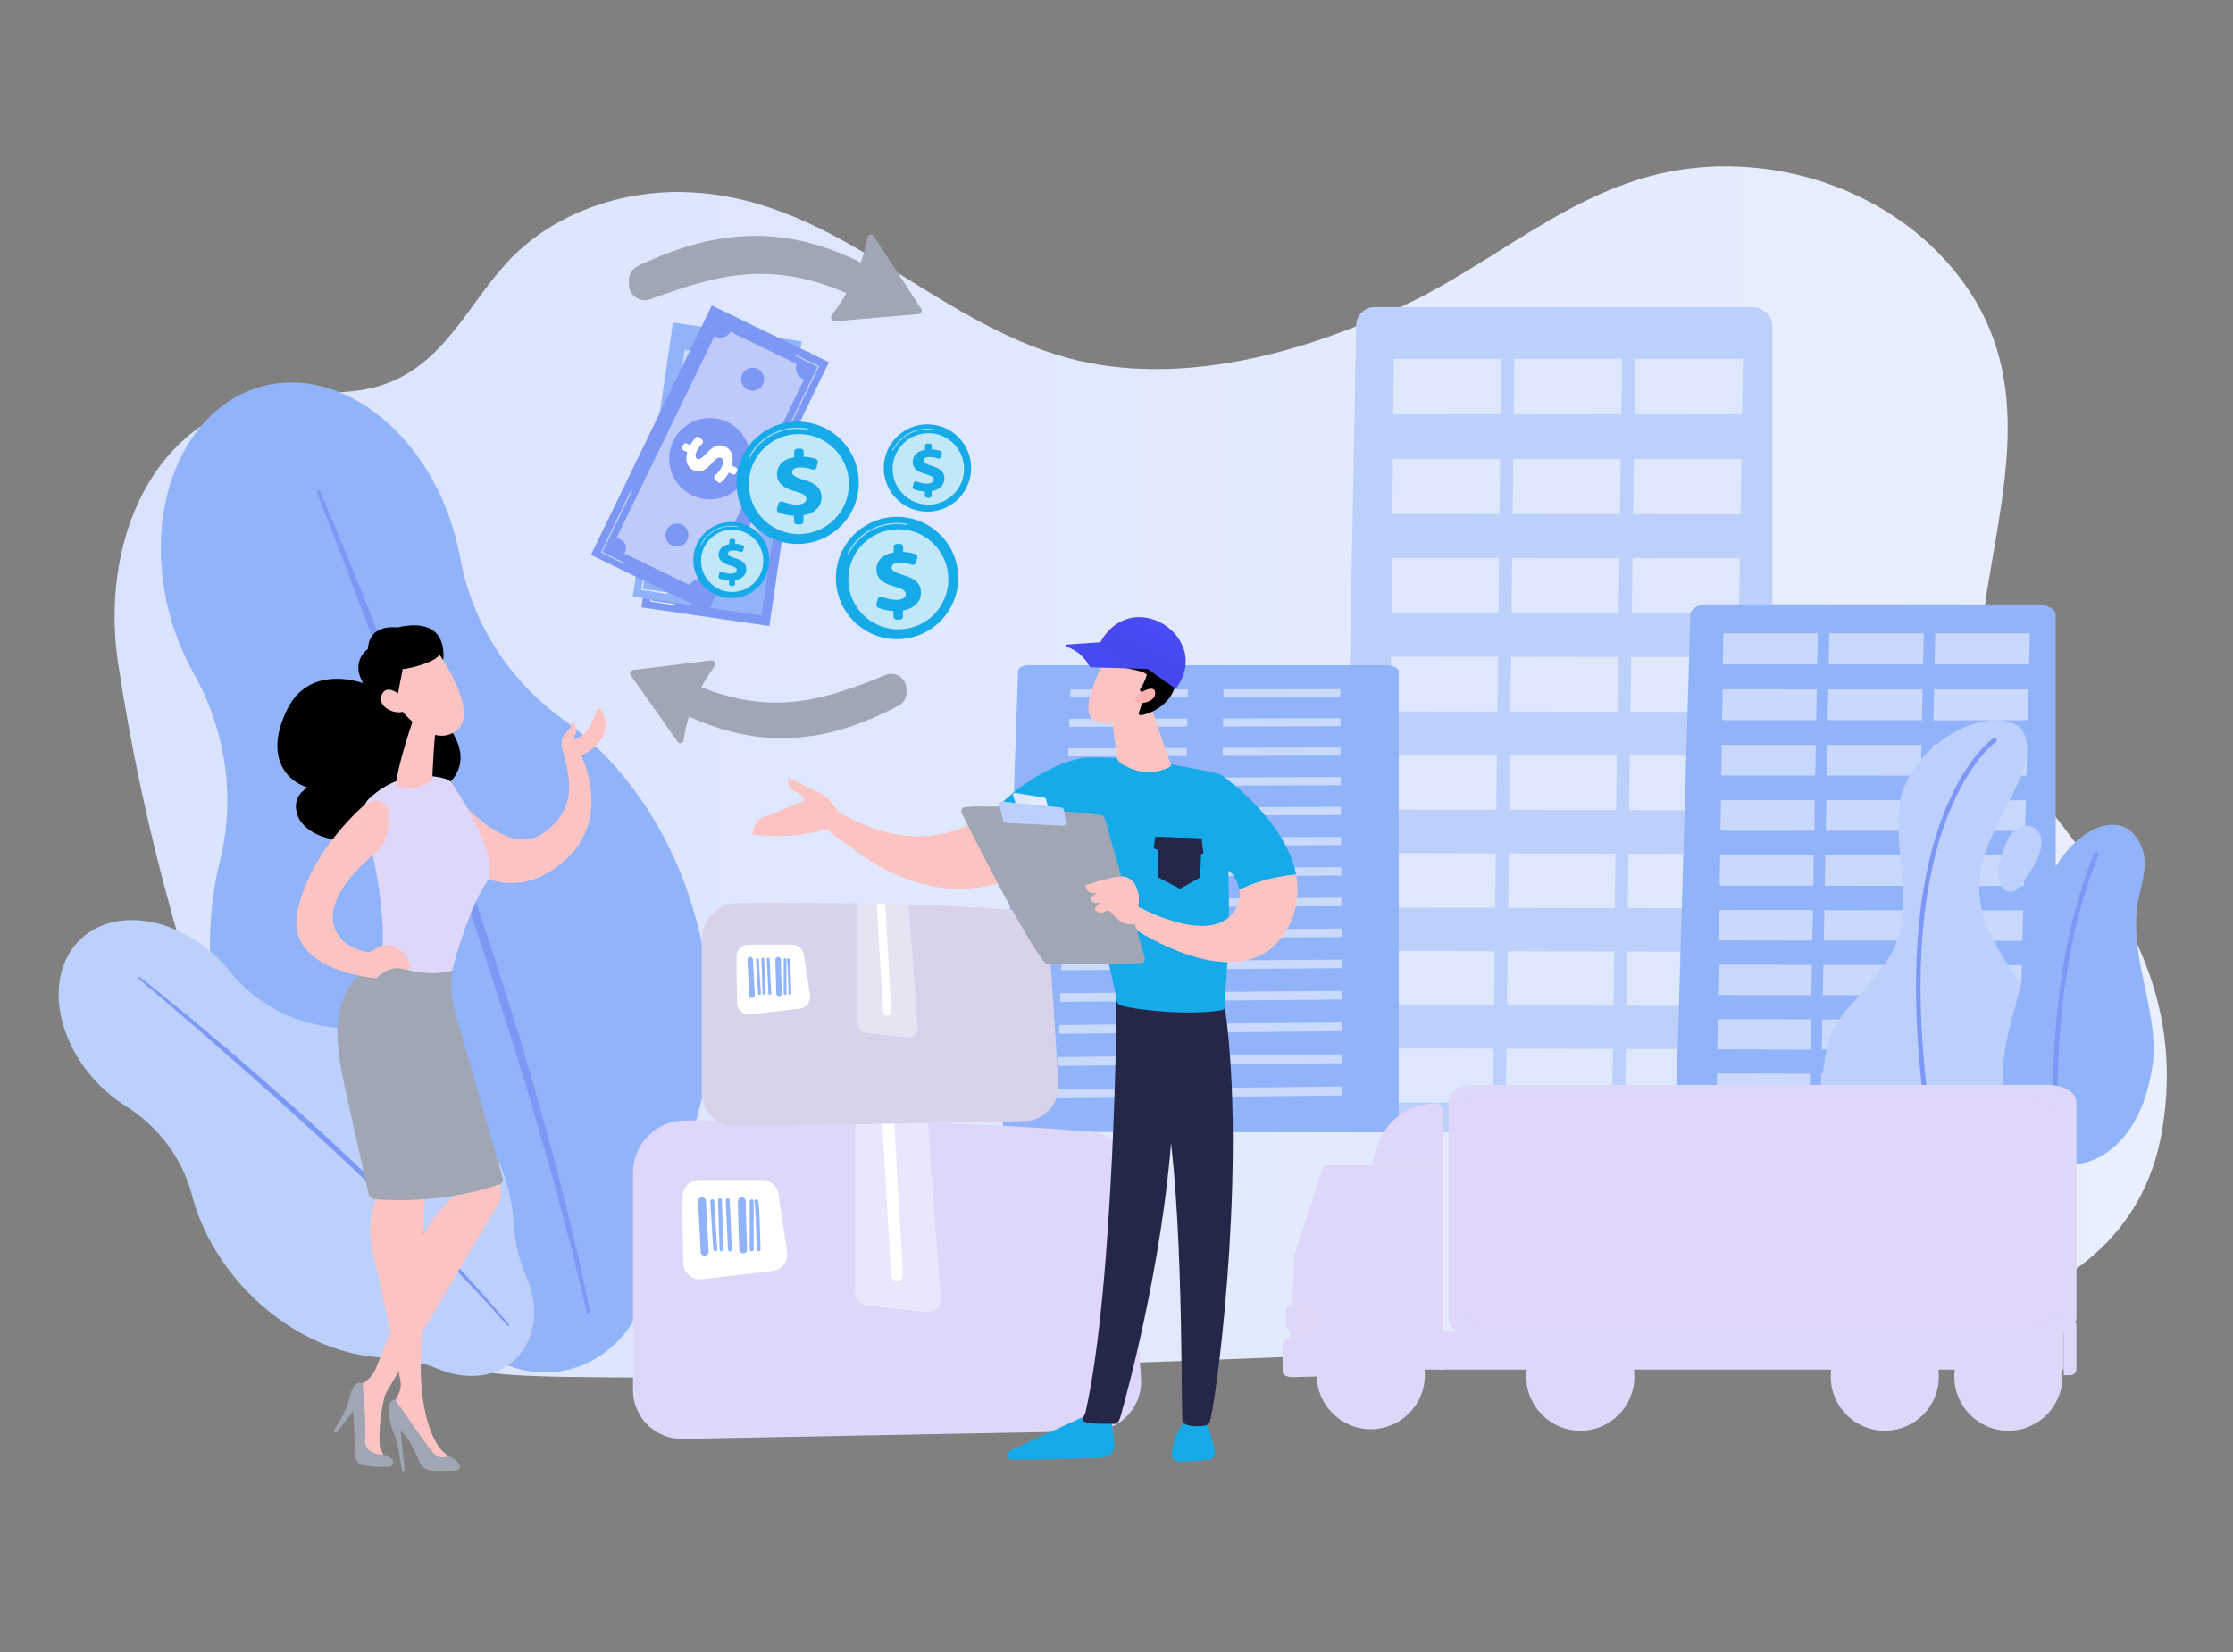<?xml version="1.0" encoding="UTF-8"?> <!-- Generator: Adobe Illustrator 19.0.0, SVG Export Plug-In . SVG Version: 6.00 Build 0) --> <svg xmlns="http://www.w3.org/2000/svg" xmlns:xlink="http://www.w3.org/1999/xlink" version="1.1" x="0px" y="0px" viewBox="0 0 1000 740" style="enable-background:new 0 0 1000 740;" xml:space="preserve"><rect x="0" y="0" width="1000" height="740" fill="#808080" stroke="none"/> <g id="Background"> </g> <g id="Illustration"> <g> <linearGradient id="SVGID_1_" gradientUnits="userSpaceOnUse" x1="51.325" y1="345.741" x2="970.381" y2="345.741"> <stop offset="0" style="stop-color:#DAE3FE"></stop> <stop offset="1" style="stop-color:#E9EFFD"></stop> </linearGradient> <path style="fill:url(#SVGID_1_);" d="M882.32,589.77c42.82-11.33,77.69-36.2,85.8-82.66c10.67-61.06-18.05-104.78-54.14-149.48 c-23.93-29.64-29.89-58.24-23.92-94.31c8.68-52.45,21.26-101.33-17.87-145.61c-25.91-29.32-65.72-44.55-104.59-43.13 c-56.01,2.04-91.62,39.9-139.41,62.52c-44.98,21.29-100.64,36.6-150.01,23.23c-60.64-16.43-102.96-70.67-168.53-74.17 c-27.45-1.47-56.64,7.23-77.23,26.07c-21.7,19.85-31.22,50.55-61.66,60.37c-14.06,4.54-29.28,2.74-43.93,4.58 c-59.58,7.48-81.94,66.65-73.96,119.75c11.44,76.07,32.55,150.9,61.83,222.01c8.4,20.4,17.64,40.75,31.33,58.06 c32.22,40.72,76.15,39.43,123.8,39.97c59.51,0.67,118.97-2.68,178.43-4.55c85.33-2.68,170.64-6.12,255.92-10.32 C760.72,599.27,827.09,604.37,882.32,589.77z"></path> <g> <defs> <rect id="SVGID_2_" x="432.79" y="71.81" width="493.48" height="435.42"></rect> </defs> <clipPath id="SVGID_3_"> <use xlink:href="#SVGID_2_" style="overflow:visible;"></use> </clipPath> <g style="clip-path:url(#SVGID_3_);"> <g> <path style="fill:#BDD0FB;" d="M607.34,145.75c0.08-4.51,3.74-8.21,8.21-8.21h169.2c4.54,0,8.99,3.9,8.99,8.47v408.28 c0,2.2-1.26,4.3-2.8,5.86c-1.55,1.55-3.83,2.42-6.02,2.41l-176.91-0.49c-2.2-0.01-4.36-0.9-5.9-2.49 c-1.54-1.58-2.41-3.77-2.37-5.99L607.34,145.75z"></path> <g style="opacity:0.5;"> <g> <polygon style="fill:#FFFFFF;" points="731.95,185.65 780.15,185.58 780.54,160.7 732.29,160.7 "></polygon> <polygon style="fill:#FFFFFF;" points="677.92,185.63 726.08,185.57 726.41,160.7 678.21,160.7 "></polygon> <polygon style="fill:#FFFFFF;" points="623.95,185.62 672.05,185.56 672.33,160.7 624.18,160.7 "></polygon> </g> <g> <polygon style="fill:#FFFFFF;" points="731.35,230.3 779.47,230.33 779.85,205.62 731.68,205.6 "></polygon> <polygon style="fill:#FFFFFF;" points="677.41,230.27 725.48,230.3 725.81,205.59 677.7,205.57 "></polygon> <g> <polygon style="fill:#FFFFFF;" points="623.53,230.23 671.55,230.26 671.83,205.57 623.76,205.55 "></polygon> </g> </g> <g> <polygon style="fill:#FFFFFF;" points="730.75,274.65 778.78,274.7 779.16,250.07 731.08,250.03 "></polygon> <polygon style="fill:#FFFFFF;" points="676.91,274.59 724.89,274.64 725.22,250.02 677.19,249.98 "></polygon> <polygon style="fill:#FFFFFF;" points="623.12,274.53 671.06,274.58 671.33,249.98 623.35,249.94 "></polygon> </g> <g> <polygon style="fill:#FFFFFF;" points="730.15,318.84 778.1,318.91 778.48,294.37 730.48,294.31 "></polygon> <polygon style="fill:#FFFFFF;" points="676.4,318.76 724.31,318.83 724.63,294.3 676.68,294.24 "></polygon> <polygon style="fill:#FFFFFF;" points="622.71,318.68 670.56,318.75 670.84,294.23 622.94,294.17 "></polygon> </g> <g> <polygon style="fill:#FFFFFF;" points="729.55,362.88 777.42,362.97 777.8,338.51 729.89,338.43 "></polygon> <polygon style="fill:#FFFFFF;" points="675.9,362.78 723.72,362.87 724.04,338.42 676.18,338.35 "></polygon> <polygon style="fill:#FFFFFF;" points="622.3,362.68 670.07,362.77 670.34,338.34 622.53,338.26 "></polygon> </g> <g> <polygon style="fill:#FFFFFF;" points="728.96,406.77 776.74,406.88 777.12,382.51 729.29,382.41 "></polygon> <polygon style="fill:#FFFFFF;" points="675.4,406.65 723.14,406.76 723.46,382.4 675.68,382.3 "></polygon> <polygon style="fill:#FFFFFF;" points="621.89,406.53 669.58,406.64 669.85,382.29 622.12,382.19 "></polygon> </g> <g> <polygon style="fill:#FFFFFF;" points="728.37,450.51 776.07,450.64 776.44,426.35 728.7,426.23 "></polygon> <polygon style="fill:#FFFFFF;" points="674.9,450.37 722.55,450.49 722.88,426.22 675.18,426.1 "></polygon> <polygon style="fill:#FFFFFF;" points="621.48,450.22 669.09,450.35 669.36,426.08 621.71,425.97 "></polygon> </g> <g> <polygon style="fill:#FFFFFF;" points="727.78,494.1 775.4,494.25 775.77,470.04 728.11,469.9 "></polygon> <polygon style="fill:#FFFFFF;" points="674.4,493.93 721.97,494.08 722.3,469.88 674.68,469.75 "></polygon> <polygon style="fill:#FFFFFF;" points="621.08,493.77 668.6,493.91 668.87,469.73 621.3,469.59 "></polygon> </g> <g> <polygon style="fill:#FFFFFF;" points="727.19,537.54 774.73,537.7 775.1,513.58 727.52,513.42 "></polygon> <polygon style="fill:#FFFFFF;" points="673.9,537.35 721.4,537.52 721.72,513.4 674.18,513.25 "></polygon> <polygon style="fill:#FFFFFF;" points="620.67,537.16 668.12,537.33 668.39,513.23 620.9,513.07 "></polygon> </g> </g> </g> <g> <path style="fill:#91B3FA;" d="M757,275.31c0.07-2.52,3.28-4.6,7.21-4.6h148.51c3.98,0,7.89,2.18,7.89,4.74v228.49 c0,1.23-1.1,2.41-2.46,3.28c-1.36,0.87-3.37,1.35-5.28,1.35L757.6,508.3c-1.93,0-3.82-0.5-5.18-1.39 c-1.35-0.89-2.11-2.11-2.08-3.35L757,275.31z"></path> <g style="opacity:0.5;"> <g> <polygon style="fill:#FFFFFF;" points="866.37,297.64 908.68,297.6 909.02,283.68 866.67,283.68 "></polygon> <polygon style="fill:#FFFFFF;" points="818.95,297.63 861.22,297.59 861.51,283.68 819.2,283.68 "></polygon> <polygon style="fill:#FFFFFF;" points="771.58,297.62 813.8,297.59 814.04,283.68 771.78,283.68 "></polygon> </g> <g> <polygon style="fill:#FFFFFF;" points="865.85,322.63 908.08,322.64 908.41,308.81 866.14,308.8 "></polygon> <polygon style="fill:#FFFFFF;" points="818.51,322.61 860.7,322.62 860.99,308.8 818.75,308.79 "></polygon> <polygon style="fill:#FFFFFF;" points="771.21,322.59 813.36,322.6 813.6,308.79 771.41,308.78 "></polygon> </g> <g> <polygon style="fill:#FFFFFF;" points="865.32,347.45 907.48,347.47 907.81,333.69 865.61,333.67 "></polygon> <polygon style="fill:#FFFFFF;" points="818.06,347.41 860.18,347.44 860.47,333.66 818.31,333.64 "></polygon> <polygon style="fill:#FFFFFF;" points="770.85,347.38 812.93,347.41 813.17,333.64 771.05,333.62 "></polygon> </g> <g> <polygon style="fill:#FFFFFF;" points="864.79,372.18 906.88,372.22 907.21,358.48 865.08,358.45 "></polygon> <polygon style="fill:#FFFFFF;" points="817.62,372.13 859.66,372.17 859.95,358.44 817.86,358.41 "></polygon> <polygon style="fill:#FFFFFF;" points="770.49,372.09 812.49,372.13 812.73,358.41 770.69,358.37 "></polygon> </g> <g> <polygon style="fill:#FFFFFF;" points="864.27,396.83 906.28,396.88 906.62,383.19 864.56,383.14 "></polygon> <polygon style="fill:#FFFFFF;" points="817.18,396.77 859.15,396.82 859.43,383.14 817.42,383.09 "></polygon> <polygon style="fill:#FFFFFF;" points="770.13,396.71 812.06,396.76 812.3,383.09 770.33,383.04 "></polygon> </g> <g> <polygon style="fill:#FFFFFF;" points="863.75,421.39 905.69,421.45 906.02,407.81 864.04,407.75 "></polygon> <polygon style="fill:#FFFFFF;" points="816.74,421.32 858.64,421.38 858.92,407.75 816.98,407.69 "></polygon> <polygon style="fill:#FFFFFF;" points="769.77,421.25 811.63,421.31 811.87,407.68 769.97,407.63 "></polygon> </g> <g> <polygon style="fill:#FFFFFF;" points="863.23,445.87 905.1,445.94 905.43,432.34 863.52,432.28 "></polygon> <polygon style="fill:#FFFFFF;" points="816.3,445.79 858.13,445.86 858.41,432.27 816.54,432.2 "></polygon> <polygon style="fill:#FFFFFF;" points="769.41,445.71 811.2,445.78 811.44,432.2 769.61,432.13 "></polygon> </g> <g> <polygon style="fill:#FFFFFF;" points="862.71,470.26 904.51,470.34 904.84,456.8 863,456.72 "></polygon> <polygon style="fill:#FFFFFF;" points="815.86,470.17 857.62,470.25 857.9,456.71 816.1,456.63 "></polygon> <polygon style="fill:#FFFFFF;" points="769.06,470.08 810.77,470.16 811.01,456.62 769.25,456.55 "></polygon> </g> <g> <polygon style="fill:#FFFFFF;" points="862.19,494.57 903.92,494.66 904.25,481.16 862.48,481.08 "></polygon> <polygon style="fill:#FFFFFF;" points="815.42,494.47 857.11,494.56 857.39,481.06 815.67,480.98 "></polygon> <polygon style="fill:#FFFFFF;" points="768.7,494.36 810.34,494.45 810.58,480.97 768.9,480.88 "></polygon> </g> </g> </g> <g> <path style="fill:#91B3FA;" d="M455.92,300.57c0.05-1.43,2.2-2.58,4.84-2.58h160.1c2.68,0,5.52,1.19,5.52,2.64v202.53 c0,1.08-1.13,2.12-2.54,2.88c-1.41,0.76-3.5,1.19-5.5,1.19l-161.86-0.24c-2.01,0-3.98-0.44-5.39-1.22 c-1.41-0.78-2.2-1.84-2.16-2.93L455.92,300.57z"></path> <g style="opacity:0.51;"> <polygon style="fill:#FFFFFF;" points="547.86,312.34 600.23,312.24 600.21,308.69 547.9,308.78 "></polygon> <polygon style="fill:#FFFFFF;" points="547.72,325.42 600.31,325.29 600.29,321.71 547.76,321.83 "></polygon> <polygon style="fill:#FFFFFF;" points="547.57,338.61 600.38,338.45 600.36,334.84 547.61,334.99 "></polygon> <polygon style="fill:#FFFFFF;" points="547.43,351.91 600.45,351.72 600.43,348.07 547.47,348.26 "></polygon> <polygon style="fill:#FFFFFF;" points="547.28,365.32 600.53,365.09 600.5,361.42 547.32,361.64 "></polygon> <polygon style="fill:#FFFFFF;" points="546.98,392.48 600.67,392.18 600.65,388.45 547.02,388.74 "></polygon> <polygon style="fill:#FFFFFF;" points="546.52,434.09 600.9,433.68 600.88,429.86 546.57,430.25 "></polygon> <polygon style="fill:#FFFFFF;" points="547.13,378.84 600.6,378.58 600.58,374.88 547.17,375.13 "></polygon> <polygon style="fill:#FFFFFF;" points="546.83,406.23 600.75,405.9 600.73,402.14 546.87,402.46 "></polygon> <polygon style="fill:#FFFFFF;" points="546.68,420.1 600.83,419.73 600.8,415.94 546.72,416.3 "></polygon> <polygon style="fill:#FFFFFF;" points="546.37,448.19 600.98,447.75 600.96,443.89 546.41,444.32 "></polygon> <polygon style="fill:#FFFFFF;" points="546.21,462.42 601.06,461.94 601.04,458.05 546.26,458.52 "></polygon> <polygon style="fill:#FFFFFF;" points="546.06,476.77 601.14,476.26 601.11,472.33 546.1,472.83 "></polygon> <polygon style="fill:#FFFFFF;" points="545.9,491.25 601.22,490.69 601.19,486.73 545.94,487.27 "></polygon> <polygon style="fill:#FFFFFF;" points="479.19,312.47 531.9,312.37 531.95,308.8 479.31,308.89 "></polygon> <polygon style="fill:#FFFFFF;" points="478.77,325.59 531.69,325.46 531.75,321.87 478.88,321.99 "></polygon> <polygon style="fill:#FFFFFF;" points="478.34,338.82 531.48,338.66 531.53,335.04 478.45,335.19 "></polygon> <polygon style="fill:#FFFFFF;" points="477.9,352.17 531.26,351.97 531.32,348.32 478.02,348.51 "></polygon> <polygon style="fill:#FFFFFF;" points="477.46,365.62 531.05,365.39 531.11,361.71 477.58,361.93 "></polygon> <polygon style="fill:#FFFFFF;" points="476.58,392.87 530.61,392.57 530.67,388.83 476.7,389.12 "></polygon> <polygon style="fill:#FFFFFF;" points="475.22,434.62 529.95,434.21 530.01,430.37 475.34,430.77 "></polygon> <polygon style="fill:#FFFFFF;" points="477.02,379.19 530.83,378.92 530.89,375.21 477.14,375.47 "></polygon> <polygon style="fill:#FFFFFF;" points="476.13,406.67 530.39,406.34 530.45,402.56 476.25,402.88 "></polygon> <polygon style="fill:#FFFFFF;" points="475.67,420.58 530.17,420.21 530.23,416.41 475.8,416.77 "></polygon> <polygon style="fill:#FFFFFF;" points="474.75,448.77 529.72,448.33 529.78,444.46 474.88,444.89 "></polygon> <polygon style="fill:#FFFFFF;" points="474.29,463.05 529.49,462.57 529.56,458.66 474.42,459.13 "></polygon> <polygon style="fill:#FFFFFF;" points="473.82,477.45 529.26,476.93 529.33,472.99 473.95,473.5 "></polygon> <polygon style="fill:#FFFFFF;" points="473.35,491.97 529.03,491.42 529.1,487.44 473.48,487.99 "></polygon> </g> </g> </g> </g> <g> <g> <path style="fill:#91B3FA;" d="M311.88,412.37c-10.37-38.93-32.47-70.65-59.51-89.98c-24.17-17.29-40.95-43.18-46.25-72.38 c-0.56-3.07-1.24-6.16-2.07-9.25c-12.47-46.82-51.27-77.14-86.66-67.72c-35.39,9.42-53.97,55.02-41.5,101.85 c2.55,9.57,6.2,18.46,10.7,26.45c14.35,25.51,19.04,55.48,11.98,83.9c-6.3,25.4-6.27,54.35,1.5,83.53 c11.59,43.53,37.86,78.04,69.29,96.31c11.89,6.91,22.48,15.94,31.09,26.64c14.32,17.78,35.25,26.84,55.12,21.55 c21.43-5.71,35.63-26.52,37.76-51.51c1.2-14.14,5.17-27.87,11.2-40.73C318.76,490.66,322.36,451.74,311.88,412.37z"></path> <path style="fill:#7D97F4;" d="M143.05,219.55c12.86,29.71,24.76,59.82,36.35,90.05c2.9,7.56,5.68,15.16,8.48,22.75l4.2,11.39 l4.11,11.42c2.71,7.63,5.52,15.22,8.14,22.87l7.87,22.97c5.05,15.38,10.23,30.72,14.99,46.19c2.39,7.73,4.93,15.42,7.17,23.2 l6.81,23.31c8.77,31.17,16.75,62.58,23.14,94.33l-1.37,0.29l-5.68-23.57l-1.41-5.89l-1.55-5.86l-3.13-11.71l-3.11-11.72 c-1.03-3.91-2.2-7.78-3.3-11.66c-2.24-7.76-4.42-15.55-6.71-23.3c-9.36-30.94-19.13-61.76-29.54-92.37 c-5.32-15.27-10.51-30.58-15.94-45.8l-4.04-11.43l-4.13-11.4c-2.75-7.6-5.5-15.2-8.33-22.78 c-5.53-15.19-11.17-30.35-16.93-45.46c-5.68-15.14-11.51-30.23-17.38-45.29L143.05,219.55z"></path> </g> <g> <path style="fill:#BDD0FB;" d="M203.32,489.72c-16.26-17.17-36.53-27.34-55.86-29.75c-17.29-2.16-33.19-10.81-44.1-24.39 c-1.15-1.43-2.37-2.82-3.66-4.19c-19.55-20.65-48.02-25.44-63.59-10.7c-15.57,14.74-12.34,43.43,7.21,64.08 c4,4.22,8.37,7.78,12.93,10.64c14.54,9.14,25.36,23.28,29.7,39.89c3.88,14.85,12.02,29.76,24.21,42.63 c18.18,19.2,41.37,29.64,62.67,30.28c8.06,0.24,16.04,1.94,23.47,5.04c12.36,5.16,25.67,3.99,34.41-4.29 c9.43-8.93,10.9-23.62,4.98-37.09c-3.35-7.62-5.16-15.81-5.66-24.12C228.83,528.14,219.76,507.08,203.32,489.72z"></path> <path style="fill:#7D97F4;" d="M62.36,437.5c14.96,11.72,29.52,23.91,43.96,36.25c3.61,3.08,7.17,6.23,10.75,9.36l5.36,4.7 l5.32,4.74c3.53,3.17,7.11,6.3,10.61,9.51l10.49,9.64c6.91,6.52,13.88,12.97,20.67,19.62c3.4,3.32,6.86,6.57,10.2,9.96 l10.04,10.11c13.26,13.62,26.18,27.57,38.37,42.15l-0.62,0.53l-9.54-10.56l-2.38-2.64l-2.44-2.59l-4.9-5.16l-4.89-5.17 c-1.63-1.73-3.31-3.39-4.97-5.09c-3.33-3.38-6.63-6.78-9.99-10.13c-13.5-13.33-27.17-26.48-41.11-39.35 c-7.02-6.38-13.99-12.82-21.05-19.15l-5.29-4.76l-5.33-4.72c-3.55-3.15-7.1-6.3-10.68-9.41c-7.11-6.29-14.26-12.52-21.46-18.7 c-7.17-6.22-14.4-12.36-21.65-18.49L62.36,437.5z"></path> </g> </g> <g> <path style="fill:#FCC3C3;" d="M269.32,317.93c-0.5-0.95-1.91-0.8-2.2,0.23c-1.07,3.84-3.64,10.53-9.06,12.91 c-0.27,0.12-0.53,0.24-0.78,0.36c-0.25-0.74-0.25-1.59,0.34-2.49c1.68-2.57-1.35-6.08-1.35-6.08s-0.2,3.09-2.55,5.04 c-2.03,1.68-3,5.41-1.61,8.47c2.93,11.38,7.32,26.42-9.77,37.42c-17.08,10.99-41.14-20.75-41.14-20.75l11.94,37.86 c0,0,18.43,13.6,39.87-5.52c21.44-19.13,7.23-46.96,7.23-46.96S276.58,331.82,269.32,317.93z"></path> <path d="M198.2,297.42c0,0,4.95-22.2-20.48-16.33c0,0-12.35-2.02-12.97,9.63c0,0-7.96,5.24-2.13,15.33 c0,0-23.65-9.13-33.95,11.59c-10.3,20.73-0.83,32.14,9.1,35.11c0,0-8.04,4.04-4.24,13.16c3.81,9.12,23.09,15.55,34.48,4.46 c0,0,32.41,4.28,31.76-18.61c0,0,15.08-9.74-0.76-28.66C183.17,304.19,198.2,297.42,198.2,297.42z"></path> <path style="fill:#DFD7F9;" d="M199.59,348.88c-5.11-1.53-19.99-4.36-34.15,8.7c-2.4,2.22-3.38,5.58-2.53,8.73 c3.8,14,13.83,55.35,5.04,73.24c0,0,15.5,17.09,32.41,3.31c0,0,7.59-33.06,17.52-47.58c6.86-10.02-10.94-37.63-15.44-44.3 C201.77,349.98,200.76,349.23,199.59,348.88z"></path> <path style="fill:#FCC3C3;" d="M185.48,321.08c0,0-7.56,21.38-8.13,30.81c0,0,8.35,3.8,16.22-2.61c0,0,0.83-21.35,2.02-25.18 L185.48,321.08z"></path> <path style="fill:#FCC3C3;" d="M195.98,291.93c0,0,19.77,27.67,7.95,35.7c-11.82,8.04-25.89-11.62-25.89-11.62 s-4.59-15.14,0.21-20.28C183.05,290.59,195.98,291.93,195.98,291.93z"></path> <path d="M186.83,285.32c0,0,9.08,2.15,10.35,6.26c1.27,4.11-12.88,7.92-16.84,8.11l-3.2,16.58c0,0-9.44-15.6-5.7-24.61 C175.18,282.65,186.83,285.32,186.83,285.32z"></path> <path style="fill:#FCC3C3;" d="M181.88,313.97c0,0-7.69-8.91-10.76-3.1c-3.06,5.81,6.93,10.17,10.38,7.32L181.88,313.97z"></path> <path style="fill:#FCC3C3;" d="M220.11,512.29c-0.06,1.5,2.58,13.41,4.01,19.76c0.58,2.56,0.18,5.23-1.13,7.5l-49.67,83.6 c-0.6,1.01-1.04,2.11-1.3,3.25c-0.91,3.92-2.8,13.54-1.81,22.28l2.57,5.34l-11.11-2.52l-2.42-29.84l3.15-1.92 c2.72-1.66,4.83-4.13,6.05-7.08c4.49-10.91,15.64-38.68,18.52-52.22c3.27-15.38,20.35-27.88,20.35-27.88l-3-7.09L220.11,512.29z"></path> <path style="fill:#A1A6B5;" d="M149.31,641.23c0,0,6-9.51,6.71-13.22c0.71-3.7,2.67-10.24,6.37-8.27c0,0,1.74,17.99,1.14,25.02 c-0.6,7.03,7.95,6.8,7.95,6.8s2.36,0.33,4.08,2.06c1.19,1.19,0.34,3.26-1.34,3.37c-2.8,0.18-7.24,0.23-11.91-0.67 c-1.63-0.32-2.84-1.7-2.94-3.36l-1.23-20.71l-7.57,9.56L149.31,641.23z"></path> <path style="fill:#FCC3C3;" d="M190.43,525.61c0,0-1.75,74.78-1.99,85.4c-0.24,10.62,1.68,34.16,12.32,41.19l-4.63,3.43 c0,0-5.79-4.92-11.45-14.39c-6.35-10.64-8.28-12.58-8.28-12.58l2.11-4.32c0.92-1.89,1.19-4.03,0.77-6.09 c-2.3-11.14-9.97-48.17-12.07-56.15c-2.47-9.42-2.65-21.99,5.95-32.51C181.77,519.06,190.43,525.61,190.43,525.61z"></path> <path style="fill:#A1A6B5;" d="M180.6,659c-0.33,0-0.61-0.23-0.66-0.56c-0.35-2.49-1.83-12.49-3.04-15.08 c-1.38-2.96-5.9-15.44,0-16.5c0,0,14.67,21.43,17.49,24.32c2.82,2.89,6.37,1.01,6.37,1.01s2.74,0.81,4.81,3.46 c0.98,1.26,0.07,3.11-1.53,3.12l-9.88,0.09c-2.87,0.03-5.45-1.72-6.52-4.38c-1.74-4.34-4.73-10.72-8.21-13.54l1.81,17.33 C181.29,658.66,180.99,659,180.6,659L180.6,659z"></path> <path style="fill:#A1A6B5;" d="M202.71,434.81c0,0-2.23,7.1,1.19,18.79l21.22,74.11c0.33,1.16-0.29,2.38-1.44,2.79 c-6.35,2.28-27.22,8.72-55.7,6.75c-1.43-0.1-2.64-1.11-2.95-2.52c-1.88-8.45-8.28-37.27-9.6-43.2 c-5.02-22.57-10.63-46.91,14.05-61.62C180.86,434.79,191.46,437.66,202.71,434.81z"></path> <path style="fill:#FCC3C3;" d="M163.42,360.38c0,0-24.15,20.07-30.14,47.49c-5.99,27.42,35.28,30.33,35.28,30.33 s5.6-6.26,12.26-4.03c6.65,2.23,0.52-10.92-7.27-10.89c-7.78,0.03-4.18,6.19-15.19,1.2c-10.73-4.86-17.36-19.88,10.01-42.66 c1.59-1.32,2.85-3,3.61-4.92C177.31,363.52,173.09,354.75,163.42,360.38z"></path> </g> <g> <path style="fill:#A1A6B5;" d="M296.26,314.71c38.18,21.72,70.05,20.36,106.1,1.42c2.33-1.23,3.75-3.69,3.62-6.32l-0.07-1.52 c-0.22-4.66-4.99-7.7-9.31-5.94c-31.3,12.75-54.83,19.75-94.02,0.41c-4.31-2.13-9.41,0.82-9.73,5.62l0,0 C292.68,310.96,294.01,313.42,296.26,314.71z"></path> <path style="fill:#A1A6B5;" d="M303.5,332.31l-21.08-29.87c-0.64-0.91-0.08-2.18,1.02-2.31l34.91-4.27 c1.3-0.16,2.29,1.14,1.78,2.35c-7.98,11.06-12.47,22.35-14.09,33.82C305.61,333.09,304.16,333.25,303.5,332.31z"></path> </g> <g> <path style="fill:#A1A6B5;" d="M398.31,124.74c-39.71-24.53-73.61-24.32-112.61-5.59c-2.52,1.21-4.12,3.77-4.09,6.57l0.02,1.62 c0.06,4.96,5,8.37,9.65,6.67c33.73-12.34,58.99-18.86,99.86,3.18c4.5,2.43,10.02-0.51,10.55-5.59l0,0 C401.97,128.85,400.65,126.19,398.31,124.74z"></path> <path style="fill:#A1A6B5;" d="M391.3,105.77l21.23,32.53c0.65,0.99,0,2.31-1.18,2.41l-37.24,3.19c-1.39,0.12-2.38-1.3-1.8-2.57 c8.89-11.44,14.1-23.26,16.26-35.37C389.09,104.86,390.63,104.74,391.3,105.77z"></path> </g> <g> <g> <g> <g> <rect x="262.89" y="185.75" transform="matrix(0.145 -0.989 0.989 0.145 65.453 505.117)" style="fill:#7D97F4;" width="124.14" height="57.88"></rect> <path style="opacity:0.5;fill:#FFFFFF;" d="M316.4,157.63l32.77,4.8c-0.39,2.64,1.7,5.21,4.62,5.63 c0.09,0.01,0.32,0.04,0.32,0.04l-14.52,99.14c0,0-0.22-0.04-0.31-0.06c-2.92-0.43-5.62,1.36-6.02,4.04 c-0.01,0.04-0.03,0.09-0.03,0.09l-32.03-4.69c0.66-4.52-2.28-5.38-5.2-5.81c-0.09-0.01-0.12,0.02-0.12,0.03l14.52-99.14 c0,0,0.02,0.01,0.11,0.02C313.43,162.16,316.01,160.27,316.4,157.63z"></path> <g> <linearGradient id="SVGID_4_" gradientUnits="userSpaceOnUse" x1="2401.614" y1="2631.345" x2="2389.135" y2="2791.91" gradientTransform="matrix(0.145 -0.99 0.99 0.145 -2639.465 2206.873)"> <stop offset="0" style="stop-color:#50E7B7"></stop> <stop offset="0.996" style="stop-color:#323992"></stop> </linearGradient> <circle style="fill:url(#SVGID_4_);" cx="324.82" cy="214.61" r="18.21"></circle> <g> <path style="fill:#FFFFFF;" d="M336.7,218.21l-1.91-0.28c-0.37,1.97-1.13,3.87-1.94,5.18c-0.29,0.47-0.89,0.64-1.39,0.42 l-1.7-0.74c-0.63-0.27-0.86-1.03-0.51-1.61c0.78-1.3,1.49-2.94,1.76-4.78c0.28-1.91-0.16-3.43-1.49-3.63 c-1.2-0.18-2.07,0.82-3.18,3.38c-1.59,3.64-3.65,6.12-6.98,5.63c-3.02-0.44-4.99-2.98-5.05-6.9l-1.91-0.28 c-0.61-0.09-1.04-0.66-0.95-1.27l0.16-1.12c0.09-0.61,0.66-1.04,1.27-0.95l1.71,0.25c0.34-1.83,0.85-3.12,1.38-4.13 c0.27-0.52,0.9-0.73,1.43-0.49l1.58,0.69c0.61,0.26,0.86,0.99,0.53,1.57c-0.51,0.92-1.1,2.25-1.36,4.05 c-0.33,2.27,0.51,3.06,1.36,3.18c1.04,0.15,1.95-1.11,3.29-3.92c1.88-4.03,3.89-5.52,7.03-5.06 c2.89,0.42,5.17,2.94,5.21,7.19l2.13,0.31c0.61,0.09,1.04,0.66,0.95,1.27l-0.16,1.12 C337.89,217.87,337.32,218.3,336.7,218.21z"></path> </g> </g> </g> <linearGradient id="SVGID_5_" gradientUnits="userSpaceOnUse" x1="291.099" y1="254.854" x2="302.403" y2="254.854"> <stop offset="0" style="stop-color:#DAE3FE"></stop> <stop offset="1" style="stop-color:#E9EFFD"></stop> </linearGradient> <path style="fill:url(#SVGID_5_);" d="M302.12,271.09c-0.01,0-0.03,0-0.04,0l-10.74-1.57c-0.15-0.02-0.26-0.17-0.24-0.32 l4.44-30.33c0.02-0.15,0.16-0.27,0.32-0.24c0.15,0.02,0.26,0.17,0.24,0.32L291.7,269l10.46,1.53c0.15,0.02,0.26,0.17,0.24,0.32 C302.38,270.99,302.26,271.09,302.12,271.09z"></path> <path style="fill:#FFFFFF;" d="M354.48,190.82c-0.01,0-0.03,0-0.04,0c-0.15-0.02-0.26-0.17-0.24-0.32l4.35-29.67l-11.21-1.64 c-0.15-0.02-0.26-0.17-0.24-0.32c0.02-0.15,0.17-0.27,0.32-0.24l11.49,1.68c0.07,0.01,0.14,0.05,0.19,0.11 c0.04,0.06,0.06,0.14,0.05,0.21l-4.39,29.95C354.74,190.71,354.62,190.82,354.48,190.82z"></path> </g> <g> <g> <rect x="259.17" y="180.78" transform="matrix(0.145 -0.989 0.989 0.145 66.996 497.344)" style="fill:#91B3FA;" width="124.14" height="58.26"></rect> <path style="opacity:0.5;fill:#FFFFFF;" d="M312.6,152.84l32.77,4.8c-0.39,2.64,1.83,5.21,4.76,5.64 c0.09,0.01,0.07-0.01,0.45,0.04l-14.52,99.14c-0.38-0.06-0.35-0.06-0.44-0.07c-2.92-0.43-5.69,1.37-6.08,4.05 c-0.01,0.04-0.1,0.09-0.1,0.09l-32.03-4.69c0.66-4.52-2.33-5.41-5.25-5.83c-0.09-0.01-0.17,0-0.17,0l14.52-99.14 c0,0,0.07,0.03,0.16,0.05C309.57,157.34,312.21,155.48,312.6,152.84z"></path> <g> <linearGradient id="SVGID_6_" gradientUnits="userSpaceOnUse" x1="2405.834" y1="2626.891" x2="2393.355" y2="2787.456" gradientTransform="matrix(0.145 -0.99 0.99 0.145 -2639.465 2206.873)"> <stop offset="0" style="stop-color:#50E7B7"></stop> <stop offset="0.996" style="stop-color:#323992"></stop> </linearGradient> <circle style="fill:url(#SVGID_6_);" cx="321.02" cy="209.79" r="18.21"></circle> <g> <path style="fill:#FFFFFF;" d="M332.91,213.39l-1.91-0.28c-0.37,1.97-1.13,3.87-1.94,5.18c-0.29,0.47-0.89,0.64-1.39,0.42 l-1.7-0.74c-0.63-0.27-0.86-1.03-0.51-1.61c0.78-1.3,1.49-2.94,1.76-4.78c0.28-1.91-0.16-3.43-1.49-3.63 c-1.2-0.18-2.07,0.82-3.18,3.38c-1.59,3.64-3.65,6.12-6.98,5.63c-3.02-0.44-4.99-2.98-5.05-6.9l-1.91-0.28 c-0.61-0.09-1.04-0.66-0.95-1.27l0.16-1.12c0.09-0.61,0.66-1.04,1.27-0.95l1.71,0.25c0.34-1.83,0.85-3.12,1.38-4.13 c0.27-0.52,0.9-0.73,1.43-0.49l1.58,0.69c0.61,0.26,0.86,0.99,0.53,1.57c-0.51,0.92-1.1,2.25-1.36,4.05 c-0.33,2.27,0.51,3.06,1.36,3.18c1.04,0.15,1.95-1.11,3.29-3.92c1.88-4.03,3.89-5.52,7.03-5.06 c2.89,0.42,5.17,2.94,5.21,7.19l2.13,0.31c0.61,0.09,1.04,0.66,0.95,1.27l-0.16,1.12 C334.09,213.05,333.52,213.48,332.91,213.39z"></path> </g> </g> </g> <linearGradient id="SVGID_7_" gradientUnits="userSpaceOnUse" x1="287.24" y1="249.887" x2="298.921" y2="249.887"> <stop offset="0" style="stop-color:#DAE3FE"></stop> <stop offset="1" style="stop-color:#E9EFFD"></stop> </linearGradient> <path style="fill:url(#SVGID_7_);" d="M298.64,265.96c-0.01,0-0.03,0-0.04,0l-11.12-1.63c-0.07-0.01-0.14-0.05-0.19-0.11 c-0.04-0.06-0.06-0.14-0.05-0.21l4.39-29.95c0.02-0.15,0.17-0.27,0.32-0.24c0.15,0.02,0.26,0.17,0.24,0.32l-4.35,29.67 l10.84,1.59c0.15,0.02,0.26,0.17,0.24,0.32C298.9,265.86,298.78,265.96,298.64,265.96z"></path> <path style="fill:#FFFFFF;" d="M350.56,186.01c-0.01,0-0.03,0-0.04,0c-0.15-0.02-0.26-0.17-0.24-0.32l4.35-29.67l-10.84-1.59 c-0.15-0.02-0.26-0.17-0.24-0.32c0.02-0.15,0.17-0.27,0.32-0.24l11.12,1.63c0.15,0.02,0.26,0.17,0.24,0.32l-4.39,29.95 C350.82,185.91,350.7,186.01,350.56,186.01z"></path> </g> <g> <g> <g> <rect x="255.95" y="176.46" transform="matrix(0.436 -0.9 0.9 0.436 -5.765 401.979)" style="fill:#7D97F4;" width="124.14" height="58.26"></rect> <path style="opacity:0.5;fill:#FFFFFF;" d="M327.04,148.6l29.8,14.46c-1.16,2.4,0.14,5.53,2.8,6.82 c0.08,0.04,0.03,0.03,0.38,0.19l-43.74,90.15c-0.34-0.17-0.29-0.15-0.38-0.19c-2.66-1.29-5.81-0.43-7,2.01 c-0.02,0.04-0.1,0.04-0.1,0.04l-29.13-14.13c1.99-4.11-0.63-5.85-3.29-7.13c-0.08-0.04-0.2-0.04-0.2-0.03l43.74-90.15 c0,0,0.1,0.04,0.18,0.08C322.77,151.99,325.88,151,327.04,148.6z"></path> <g> <circle style="fill:#7D97F4;" cx="317.88" cy="205.48" r="18.21"></circle> <g> <path style="fill:#FFFFFF;" d="M328.13,212.5l-1.73-0.84c-0.95,1.77-2.24,3.35-3.41,4.35c-0.42,0.36-1.04,0.34-1.45-0.02 l-1.4-1.22c-0.51-0.45-0.51-1.24,0-1.69c1.14-1,2.31-2.35,3.12-4.03c0.84-1.74,0.88-3.32-0.33-3.91 c-1.09-0.53-2.23,0.16-4.05,2.26c-2.62,2.99-5.32,4.74-8.36,3.27c-2.74-1.33-3.86-4.35-2.73-8.1l-1.73-0.84 c-0.56-0.27-0.79-0.94-0.52-1.5l0.49-1.02c0.27-0.56,0.94-0.79,1.5-0.52l1.56,0.75c0.88-1.64,1.75-2.72,2.56-3.52 c0.41-0.41,1.08-0.42,1.52-0.04l1.3,1.13c0.5,0.44,0.52,1.2,0.04,1.66c-0.77,0.73-1.73,1.81-2.52,3.45 c-1,2.06-0.43,3.07,0.33,3.44c0.94,0.46,2.19-0.47,4.32-2.75c3.01-3.27,5.37-4.09,8.23-2.71c2.62,1.27,4.04,4.36,2.8,8.42 l1.94,0.94c0.56,0.27,0.79,0.94,0.52,1.5l-0.49,1.02C329.36,212.54,328.68,212.77,328.13,212.5z"></path> </g> </g> </g> <path style="fill:#BDD0FB;" d="M279.49,252.57c-0.04,0-0.08-0.01-0.12-0.03l-10.11-4.9c-0.14-0.07-0.2-0.24-0.13-0.38 l13.38-27.58c0.07-0.14,0.24-0.2,0.38-0.13c0.14,0.07,0.2,0.24,0.13,0.38l-13.26,27.33l9.85,4.78 c0.14,0.07,0.2,0.24,0.13,0.38C279.7,252.52,279.6,252.57,279.49,252.57z"></path> <path style="fill:#BDD0FB;" d="M353.27,191.66c-0.04,0-0.08-0.01-0.12-0.03c-0.14-0.07-0.2-0.24-0.13-0.38l13.09-26.98 l-9.85-4.78c-0.14-0.07-0.2-0.24-0.13-0.38c0.07-0.14,0.24-0.2,0.38-0.13l10.11,4.9c0.07,0.03,0.12,0.09,0.14,0.16 c0.02,0.07,0.02,0.15-0.01,0.22l-13.21,27.24C353.48,191.6,353.38,191.66,353.27,191.66z"></path> </g> <g> <circle style="fill:#7D97F4;" cx="303.16" cy="239.68" r="5.16"></circle> <circle style="fill:#7D97F4;" cx="337.03" cy="169.86" r="5.16"></circle> </g> </g> </g> </g> <g> <g> <g> <path style="fill:#BDD0FB;" d="M891.74,419.19c-2.8-5.83-4.8-11.94-5.27-18.58c-1.18-16.75,8.56-32.17,15.71-46.59 c6.57-13.25,11.46-33-10.72-31.24c-17.67,1.4-38.44,19.01-40.81,37.37c-2.8,21.73,7.78,49.14-4.77,68.88 c-17.55,27.62-30.21,21.29-30.21,67.89c0,19.91,11.03,30.9,23.66,36.95c19.94,9.55,43.72,5.69,59.61-9.69 c14.04-13.58,22.38-33.11,19.56-52.72C915.66,451.67,900.13,436.66,891.74,419.19z"></path> <path style="fill:#7D97F4;" d="M876.92,569.44c-0.46,0-0.87-0.31-0.99-0.77c-11-43.91-16.99-83.71-17.8-118.31 c-0.65-27.72,2.01-52.19,7.89-72.72c10.07-35.14,25.93-46.47,26.6-46.93c0.46-0.32,1.1-0.21,1.42,0.26 c0.32,0.46,0.21,1.1-0.26,1.42l0,0c-0.04,0.03-4.04,2.86-9.2,9.92c-4.77,6.52-11.53,18.1-16.68,36.17 c-5.79,20.34-8.39,44.59-7.73,72.08c0.83,34.39,6.79,73.96,17.73,117.62c0.14,0.55-0.2,1.1-0.74,1.24 C877.08,569.43,877,569.44,876.92,569.44z"></path> </g> <path style="fill:#BDD0FB;" d="M909.35,370.06c-0.85-0.23-1.79-0.3-2.79-0.19c-5.53,0.64-7.8,6.47-9.42,11.02 c-1.39,3.9-3.03,8.64-2.21,12.87c0.89,4.57,5.74,8.3,9.27,3.66c4-5.28,10.01-13.38,10.05-20.37 C914.26,373.58,912.31,370.87,909.35,370.06z"></path> </g> <g> <path style="fill:#91B3FA;" d="M963.93,477.48c2.26-14.9-3.15-32-5.85-47.75c-1.43-8.33-2.09-16.59-0.75-24.98 c1.33-8.34,5.25-17.36,1.64-25.68c-7.28-16.74-24.59-9.12-34.51,3.48c-11.51,14.63-14.65,38.53-19.02,56.94 c-2.63,11.1-6.6,22.48-7.99,33.78c-2.3,18.73,1.93,31.74,10.89,40.52c8.59,8.42,21.68,10.17,32.2,4.32 C950.02,512.82,960.29,501.51,963.93,477.48z"></path> <path style="fill:#7D97F4;" d="M924.33,547.04c-0.49,0-0.92-0.35-1.01-0.85c-0.04-0.23-3.81-22.98-3.91-54.36 c-0.09-28.98,3.02-71.48,18.34-109.37c0.21-0.52,0.81-0.78,1.33-0.56c0.52,0.21,0.77,0.81,0.56,1.33 c-15.2,37.57-18.28,79.77-18.19,108.56c0.1,31.22,3.84,53.84,3.88,54.07c0.09,0.56-0.28,1.08-0.84,1.18 C924.44,547.04,924.39,547.04,924.33,547.04z"></path> </g> </g> <g> <g> <path style="fill:#DFD7F9;" d="M283.47,622.67v-97.38c0-12.79,10.28-23.2,23.07-23.34c38.4-0.42,117.58-0.44,182.38,5.02 c8.84,0.74,15.72,7.99,16.04,16.86l6.06,94.14c0.45,12.45-9.4,22.86-21.85,23.09l-183.39,3.48 C293.52,644.78,283.47,634.92,283.47,622.67z"></path> <path style="fill:#FFFFFF;" d="M305.7,535.83c-0.16,8.29,0.08,21.43,0.28,29.93c0.1,4.42,3.98,7.79,8.37,7.27l31.6-3.7 c4.21-0.49,7.17-4.37,6.55-8.56l-3.88-25.87c-0.55-3.67-3.71-6.39-7.42-6.39h-28C309.13,528.49,305.79,531.75,305.7,535.83z"></path> <path style="opacity:0.37;fill:#FFFFFF;" d="M388.28,584.86l26.36,2.84c3.69,0.4,6.84-2.64,6.56-6.34l-5.76-78.41 c-11.05-0.35-21.95-0.61-32.46-0.79v76.79C382.98,581.99,385.26,584.54,388.28,584.86z"></path> <path style="fill:#FFFFFF;" d="M399.08,571.27c0.08,1.41,1.25,2.5,2.64,2.5c0.05,0,0.1,0,0.16-0.01 c1.46-0.08,2.58-1.34,2.49-2.8l-3.97-68.43c-1.78-0.04-3.55-0.08-5.32-0.12L399.08,571.27z"></path> <g> <path style="fill:#91B3FA;" d="M320.32,560.53c-0.46,0-0.85-0.36-0.88-0.83l-1.37-21.55c-0.03-0.49,0.34-0.91,0.83-0.94 c0.51-0.04,0.91,0.34,0.94,0.83l1.37,21.55c0.03,0.49-0.34,0.91-0.83,0.94C320.35,560.53,320.33,560.53,320.32,560.53z"></path> <path style="fill:#91B3FA;" d="M323.13,560.53c-0.47,0-0.87-0.38-0.88-0.85l-0.72-21.97c-0.02-0.49,0.37-0.9,0.85-0.91 c0.56-0.03,0.9,0.37,0.91,0.85l0.72,21.97c0.02,0.49-0.37,0.9-0.85,0.91C323.16,560.53,323.14,560.53,323.13,560.53z"></path> <path style="fill:#91B3FA;" d="M326.9,560.53c-0.47,0-0.86-0.37-0.88-0.84c-0.17-3.61-1.03-21.64-1.03-22.01 c0-0.49,0.4-0.88,0.88-0.88c0.48,0,0.88,0.39,0.88,0.88c0.01,0.48,0.68,14.55,1.03,21.93c0.02,0.49-0.35,0.9-0.84,0.92 C326.93,560.53,326.92,560.53,326.9,560.53z M326.76,537.68h0.02H326.76z"></path> <path style="fill:#91B3FA;" d="M332.8,561.41c-0.95,0-1.73-0.75-1.76-1.71c-0.75-21.28-0.62-21.76-0.53-22.08 c0.26-0.94,1.24-1.5,2.17-1.24c0.86,0.24,1.41,1.08,1.29,1.94c-0.06,1.28,0.34,13.66,0.6,21.26c0.03,0.98-0.73,1.8-1.7,1.83 C332.84,561.41,332.82,561.41,332.8,561.41z"></path> <path style="fill:#91B3FA;" d="M336.63,560.53c-0.49,0-0.88-0.4-0.88-0.88v-21.55c0-0.49,0.4-0.88,0.88-0.88 c0.49,0,0.88,0.4,0.88,0.88v21.55C337.51,560.13,337.11,560.53,336.63,560.53z"></path> <path style="fill:#91B3FA;" d="M339.72,560.53c-0.48,0-0.87-0.38-0.88-0.86c-0.17-7.49-0.56-19.72-0.92-21.19 c-0.16-0.28-0.15-0.63,0.03-0.92c0.27-0.41,0.81-0.52,1.22-0.25c0.48,0.32,0.94,0.61,1.43,22.32c0.01,0.49-0.38,0.89-0.86,0.9 H339.72z"></path> <path style="fill:#91B3FA;" d="M315.56,562.49c-0.93,0-1.71-0.73-1.76-1.68l-1.18-22.63c-0.05-0.98,0.7-1.81,1.67-1.86 c0.93-0.07,1.81,0.7,1.86,1.67l1.18,22.63c0.05,0.98-0.7,1.81-1.67,1.86C315.62,562.49,315.59,562.49,315.56,562.49z"></path> </g> </g> <g> <path style="fill:#D8D3EA;" d="M314.25,489.3v-68.39c0-8.98,7.22-16.3,16.2-16.39c26.96-0.29,82.58-0.31,128.08,3.53 c6.21,0.52,11.04,5.61,11.26,11.84l4.25,66.11c0.32,8.75-6.6,16.05-15.35,16.22l-128.79,2.45 C321.31,504.83,314.25,497.91,314.25,489.3z"></path> <path style="fill:#FFFFFF;" d="M329.87,428.32c-0.11,5.82,0.06,15.05,0.2,21.02c0.07,3.1,2.8,5.47,5.88,5.11l22.19-2.6 c2.96-0.35,5.04-3.07,4.6-6.01l-2.72-18.17c-0.39-2.58-2.6-4.49-5.21-4.49h-19.67C332.27,423.17,329.92,425.45,329.87,428.32z"></path> <path style="opacity:0.37;fill:#FFFFFF;" d="M387.86,462.75l18.51,2c2.59,0.28,4.8-1.86,4.61-4.45l-4.05-55.06 c-7.76-0.25-15.41-0.43-22.8-0.55v53.92C384.13,460.74,385.74,462.53,387.86,462.75z"></path> <path style="fill:#FFFFFF;" d="M395.44,453.21c0.06,0.99,0.88,1.75,1.86,1.75c0.04,0,0.07,0,0.11,0 c1.03-0.06,1.81-0.94,1.75-1.97l-2.79-48.06c-1.25-0.03-2.49-0.06-3.73-0.09L395.44,453.21z"></path> <g> <path style="fill:#91B3FA;" d="M340.13,445.66c-0.32,0-0.6-0.25-0.62-0.58l-0.96-15.14c-0.02-0.34,0.24-0.64,0.58-0.66 c0.36-0.03,0.64,0.24,0.66,0.58l0.96,15.14c0.02,0.34-0.24,0.64-0.58,0.66C340.15,445.66,340.14,445.66,340.13,445.66z"></path> <path style="fill:#91B3FA;" d="M342.1,445.66c-0.33,0-0.61-0.26-0.62-0.6l-0.5-15.43c-0.01-0.34,0.26-0.63,0.6-0.64 c0.4-0.02,0.63,0.26,0.64,0.6l0.5,15.43c0.01,0.34-0.26,0.63-0.6,0.64C342.13,445.66,342.11,445.66,342.1,445.66z"></path> <path style="fill:#91B3FA;" d="M344.75,445.66c-0.33,0-0.6-0.26-0.62-0.59c-0.12-2.54-0.72-15.2-0.72-15.46 c0-0.34,0.28-0.62,0.62-0.62c0.34,0,0.62,0.28,0.62,0.61c0.01,0.34,0.48,10.22,0.72,15.4c0.02,0.34-0.25,0.63-0.59,0.65 C344.77,445.66,344.76,445.66,344.75,445.66z M344.65,429.62h0.01H344.65z"></path> <path style="fill:#91B3FA;" d="M348.89,446.28c-0.67,0-1.22-0.53-1.24-1.2c-0.52-14.95-0.43-15.28-0.37-15.51 c0.18-0.66,0.87-1.05,1.52-0.87c0.61,0.17,0.99,0.76,0.9,1.36c-0.04,0.9,0.24,9.59,0.42,14.93c0.02,0.68-0.51,1.26-1.2,1.28 C348.92,446.28,348.91,446.28,348.89,446.28z"></path> <path style="fill:#91B3FA;" d="M351.58,445.66c-0.34,0-0.62-0.28-0.62-0.62v-15.14c0-0.34,0.28-0.62,0.62-0.62 c0.34,0,0.62,0.28,0.62,0.62v15.14C352.2,445.39,351.93,445.66,351.58,445.66z"></path> <path style="fill:#91B3FA;" d="M353.75,445.66c-0.34,0-0.61-0.27-0.62-0.61c-0.12-5.26-0.4-13.85-0.64-14.88 c-0.11-0.2-0.11-0.44,0.02-0.64c0.19-0.29,0.57-0.37,0.86-0.18c0.34,0.22,0.66,0.43,1,15.68c0.01,0.34-0.26,0.63-0.61,0.64 H353.75z"></path> <path style="fill:#91B3FA;" d="M336.79,447.04c-0.66,0-1.2-0.51-1.24-1.18l-0.83-15.89c-0.04-0.68,0.49-1.27,1.18-1.3 c0.65-0.05,1.27,0.49,1.3,1.18l0.83,15.89c0.04,0.68-0.49,1.27-1.18,1.3C336.83,447.04,336.81,447.04,336.79,447.04z"></path> </g> </g> </g> <g> <g> <path style="fill:#FCC3C3;" d="M364.58,357.65l9.09,4.89c10.9,6.64,20.66,10.14,29.43,11.46c27.41,4.11,45.27-13.18,58.59-23.67 c17.58-13.85,31.25-7.11,31.25-7.11l-18.74,35.77c-27.99,26.39-56.69,20.53-74.78,11.98c-11.52-5.44-18.74-11.98-18.74-11.98 C360.09,366.71,364.58,357.65,364.58,357.65z"></path> <path style="fill:#FCC3C3;" d="M337.81,370.46c0.59-1.95,2.03-3.53,3.92-4.29l18.45-7.42c0,0,0.28-2.37-3.9-3.97 c-4.18-1.61-3.2-6.28-3.2-6.28s5.71,2.6,14.06,6.73c4.78,2.36,7.46,6.53,8.88,9.67l-4.75,6.25 c-11.37,3.42-22.87,4.07-34.48,2.71L337.81,370.46z"></path> </g> <path style="fill:#17AAE8;" d="M496.97,631.17c0,0,1.4,7.95,2.09,15.82c0.27,3.08-2.1,5.75-5.19,5.87 c-10.48,0.44-32.89,1.29-40.94,0.93c-1.21-0.05-2-1.29-1.55-2.42l0,0c0.37-0.94,1.1-1.7,2.02-2.13l37.03-17.02L496.97,631.17z"></path> <linearGradient id="SVGID_8_" gradientUnits="userSpaceOnUse" x1="7364.081" y1="631.141" x2="7376.124" y2="631.141" gradientTransform="matrix(-1 0 0 1 7862.202 0)"> <stop offset="0" style="stop-color:#F9B776"></stop> <stop offset="1" style="stop-color:#F47960"></stop> </linearGradient> <path style="fill:url(#SVGID_8_);" d="M498.12,626.5l-1.13,9.51c0,0-6.49,3.02-10.92-0.38l2.69-10.6L498.12,626.5z"></path> <path style="fill:#252749;" d="M499.93,441.47c0.49,2.57-0.87,134.85-13.85,191.27c-0.21,0.92-1.55,2.73-1.09,3.52 c1.13,1.93,9.42,1.39,14.1,1.55c1.45,0.05,2.23-1.65,2.64-3.09c3.71-13.09,21.49-78.68,23.81-141.33c2.59-70.01,0-2.38,0-2.38 l1.15-44.35L499.93,441.47z"></path> <path style="fill:#17AAE8;" d="M539.56,635.32c0,0,2.24,4.01,4.4,14.68c0.39,1.93-0.95,3.77-2.91,3.96 c-3.46,0.34-8.79,0.78-13.05,0.75c-1.97-0.01-3.5-1.73-3.27-3.68c0.47-3.89,1.95-10.28,6.49-15.26L539.56,635.32z"></path> <linearGradient id="SVGID_9_" gradientUnits="userSpaceOnUse" x1="7320.676" y1="630.524" x2="7331.075" y2="630.524" gradientTransform="matrix(-1 0 0 1 7862.202 0)"> <stop offset="0" style="stop-color:#F9B776"></stop> <stop offset="1" style="stop-color:#F47960"></stop> </linearGradient> <path style="fill:url(#SVGID_9_);" d="M541.53,623.09l-2.64,14.38c0,0-2.61,1.94-7.76,0.53l1.26-15.47L541.53,623.09z"></path> <path style="fill:#252749;" d="M547.86,446.63c10.62,66.87-1.52,170.41-5.87,189.67c-0.27,1.18-1.18,2.08-2.32,2.28 c-1.94,0.34-5.15,0.61-8.3-0.35c-1.09-0.33-1.85-1.35-1.9-2.53c-0.58-15.57,0.47-111.17-9.42-148.95 c-0.5-1.91-1.62-3.58-3.17-4.73l-16.28-13.27l-0.3-28.6L547.86,446.63z"></path> <path style="fill:#17AAE8;" d="M487.04,339.35c27.98-0.46,58.85,7.35,58.85,7.35c6.87,40.11,4.11,84.57,2.68,99.21 c-0.29,3,1.31,6.18-1.66,6.66c-14.64,2.36-37.65-0.04-44.8-2.12c-2.61-0.76-2.17-3.54-2.72-6.21 c-4.8-23.02-18.53-73.81-18.53-73.81c-6.65,8.56-16.04,20.54-29.92,23.73c7.07-8.2-6.49-25.4-5.05-31.56 C458.43,348.5,478.41,339.49,487.04,339.35z"></path> <path style="fill:#FCC3C3;" d="M515.38,316.64l8.9,25.74c0.15,0.43-0.03,0.9-0.42,1.12c-2.43,1.34-11.17,5.22-21.71-1.46 c-1.1-0.7-1.84-1.83-2.01-3.12l-2.88-22.28H515.38z"></path> <g> <path style="fill:#FCC3C3;" d="M496.01,292.8c0,0-9.78,18.4-8.52,25.83c1.25,7.43,13.37,6.9,23.95,0.86l7.39-19.87L496.01,292.8 z"></path> <path d="M510.96,309.74c-0.43-0.19-0.59-0.72-0.33-1.11c0.78-1.2,2.25-3.64,2.72-5.77c0,0,1.76-1.13-4.47-2.62 c-3.39-0.81-9.41-1.48-12.05-3.92c-2.96-2.73,2.5-7.89,4.79-9.27c3.03-1.83,6.71-2.91,10.12-1.99c1.65,0.44,3.14,1.32,4.6,2.19 c2.5,1.48,5.08,3.05,6.67,5.48c1.03,1.57,1.57,3.41,2.06,5.23c0.71,2.61,1.36,5.28,1.23,7.98c-0.33,7.19-8.76,13.63-15.53,14.42 c-0.55,0.06-0.98-0.48-0.8-1.01l2.77-8.05c0.13-0.37-0.05-0.78-0.41-0.94L510.96,309.74z"></path> <linearGradient id="SVGID_10_" gradientUnits="userSpaceOnUse" x1="268.869" y1="1855.448" x2="238.07" y2="1899.566" gradientTransform="matrix(-0.746 -0.666 -0.666 0.746 2091.302 -2082.99)"> <stop offset="0" style="stop-color:#FF928E"></stop> <stop offset="1" style="stop-color:#FEB3B1"></stop> </linearGradient> <path style="fill:url(#SVGID_10_);" d="M509.85,310.88c0,0,6.96-4.78,7.47-0.75c0.51,4.02-6.27,5.82-9.62,4.33L509.85,310.88z"></path> </g> <g> <linearGradient id="SVGID_11_" gradientUnits="userSpaceOnUse" x1="496.312" y1="324.77" x2="534.457" y2="249.71"> <stop offset="0" style="stop-color:#4042E2"></stop> <stop offset="1" style="stop-color:#4F52FF"></stop> </linearGradient> <path style="fill:url(#SVGID_11_);" d="M492.45,288.28c14.28-26.98,51.3-2.47,34.07,20.26 C513.71,300.02,499.23,287.36,492.45,288.28z"></path> </g> <linearGradient id="SVGID_12_" gradientUnits="userSpaceOnUse" x1="534.37" y1="254.656" x2="453.785" y2="338.317"> <stop offset="0" style="stop-color:#4042E2"></stop> <stop offset="1" style="stop-color:#4F52FF"></stop> </linearGradient> <path style="fill:url(#SVGID_12_);" d="M514.75,299.71l-25.64-0.79c-0.65-0.02-1.25-0.38-1.56-0.95 c-2.3-4.15-5.66-6.79-9.86-8.24c-0.53-0.18-0.42-0.97,0.14-1.01l15.72-1.07c0.02,0,0.04,0,0.05,0 c7.84,0.6,14.77,5.32,21.39,11.49C515.21,299.35,515.05,299.72,514.75,299.71z"></path> <path style="fill:#17AAE8;" d="M542.72,387.53c-15.66-17.58-14.07-31.11,3.6-40.86c0,0,29.3,19.91,34.11,45.14 c-5.54,0.41-15.61,1.85-25.47,6.83C552.8,386.73,542.72,387.53,542.72,387.53z"></path> <path style="fill:#FCC3C3;" d="M508.69,405.62c0,0,32.89,18.59,43.99,2.72c2.3-3.3,2.85-6.57,2.29-9.69 c9.86-4.98,19.93-6.42,25.47-6.83c1.45,7.61,0.68,15.7-3.79,23.88c-19.44,35.56-72.31-1.97-72.31-1.97L508.69,405.62z"></path> <g> <path style="fill:#A1A6B5;" d="M512.64,429.14l-17.95-62.69c-0.2-0.71-0.81-1.23-1.55-1.32c-3.25-0.38-12.68-1.44-23.56-2.37 c-13.11-1.11-28.33-2.01-37.42-1.24c-1.29,0.11-2.07,1.48-1.5,2.64c5.17,10.46,26.45,53.03,37.1,66.97 c0.35,0.46,0.9,0.73,1.48,0.73l41.65-0.39C512.11,431.47,512.97,430.3,512.64,429.14z"></path> <linearGradient id="SVGID_13_" gradientUnits="userSpaceOnUse" x1="453.618" y1="358.873" x2="469.3" y2="358.873"> <stop offset="0" style="stop-color:#DAE3FE"></stop> <stop offset="1" style="stop-color:#E9EFFD"></stop> </linearGradient> <path style="fill:url(#SVGID_13_);" d="M467.72,357.33l-13.02-2.17c-0.69-0.12-1.26,0.55-1.04,1.21l1.29,3.9 c0.11,0.34,0.41,0.59,0.76,0.63l12.52,1.67c0.65,0.09,1.18-0.5,1.03-1.14l-0.8-3.41C468.39,357.67,468.09,357.39,467.72,357.33z "></path> <path style="fill:#BDD0FB;" d="M477.47,368.35l-1.07-5.58c-0.11-0.56-0.57-0.98-1.14-1.04l-26.29-2.67 c-0.88-0.09-1.59,0.72-1.39,1.59l1.67,6.96c0.13,0.56,0.62,0.96,1.19,0.99l25.69,1.29 C476.97,369.93,477.62,369.17,477.47,368.35z"></path> <path style="fill:#FCC3C3;" d="M508.3,413.99c0,0,2.5-10.28,1.49-13.93c-1.01-3.65-2.96-8.34-9.48-7.3 c-6.51,1.04-14.2,3.79-14.2,3.79s0.39,4.75,5.34,3.22l-3.07,2.38c0,0,0.44,3.8,4.62,1.77l-2.86,3.15c0,0,1.8,3.12,4.87,1.12 C498.1,406.19,499.58,415.23,508.3,413.99z"></path> </g> <g> <path style="fill:#252749;" d="M518.73,374.85c2.05,0.17,19.42,0.72,19.42,0.72l-0.7,17.48l-9,5.07l-9.72-5.07V374.85z"></path> <polygon style="fill:#252749;" points="517.35,374.85 538.11,375.57 538.96,382.28 528.15,385.09 516.67,379.97 "></polygon> </g> </g> <g> <rect x="643.98" y="596.52" style="fill:#DFD7F9;" width="280.23" height="17"></rect> <path style="fill:#DFD7F9;" d="M924.21,616.04h2.9c1.53,0,2.77-1.24,2.77-2.77v-20.53h-5.67V616.04z"></path> <path style="fill:#DFD7F9;" d="M648.71,493.72c0-4.25,4.23-7.72,11.07-7.72h257.62c6.84,0,12.49,3.47,12.49,7.72v96.58 c0,4.25-5.65,7.79-12.49,7.79H659.77c-6.84,0-11.07-3.54-11.07-7.79V493.72z"></path> <path style="opacity:0.11;fill:#DFD7F9;" d="M655,497.61c0-3.88,5.35-6.57,11.8-6.57h243.03c6.45,0,11.87,2.69,11.87,6.57v88.29 c0,3.88-5.42,6.84-11.87,6.84H666.8c-6.45,0-11.8-2.96-11.8-6.84V497.61z"></path> <path style="fill:#DFD7F9;" d="M579.77,561.81l12.7-38.76c0.32-0.98,1.24-1.15,2.27-1.15c8.87,0,48.93,0,51.45,0v91.63h-69.43 L579.77,561.81z"></path> <path style="fill:#DFD7F9;" d="M575.83,600.11c0.68-0.45,1.79-0.69,2.74-0.67l53.35,1.03l0.3,15.12l-53.68,1.31 c-1.95,0-4.15-0.94-4.15-2.26v-12.81C574.4,601.17,575.15,600.56,575.83,600.11z"></path> <g> <path style="fill:#DFD7F9;" d="M589.68,559.49l7.68-30.39c0.27-1.06,1.22-1.86,2.31-1.86h30.03c0.64,0,1.26,0.32,1.71,0.78 c0.45,0.46,0.69,1.12,0.67,1.76l-0.72,24.37c-0.03,1.14-0.87,2.11-2,2.29l-36.99,5.98c-0.79,0.13-1.6-0.15-2.14-0.74 C589.69,561.1,589.49,560.27,589.68,559.49z"></path> <path style="fill:#DFD7F9;" d="M591.22,526.87l0.39,0.06c0.66,0.11,1.25,0.5,1.62,1.06c0.36,0.57,0.47,1.26,0.3,1.91 l-8.37,31.12c-0.32,1.2-1.52,1.96-2.74,1.73l-2.64-0.5L591.22,526.87z"></path> </g> <path style="fill:#DFD7F9;" d="M631.7,566.88c0-1.2-0.97-2.17-2.17-2.17h-9.52c-1.2,0-2.17,0.97-2.17,2.17v0.39 c0,1.2,0.97,2.17,2.17,2.17h9.52c1.2,0,2.17-0.97,2.17-2.17V566.88z"></path> <path style="fill:#DFD7F9;" d="M642.24,494.26c0.8-0.06,2.01,0.08,2.6,0.63c0.59,0.55,1.35,1.18,1.35,1.98v25.02h-31.52 C614.66,521.89,616.34,496.15,642.24,494.26z"></path> <g> <g> <circle style="fill:#DFD7F9;" cx="613.88" cy="616" r="24.2"></circle> <circle style="fill:#DFD7F9;" cx="613.88" cy="616" r="19.65"></circle> <path style="fill:#DFD7F9;" d="M597.37,623.19c-0.16,0-0.31-0.09-0.38-0.25c-0.93-2.2-1.4-4.53-1.4-6.93 c0-9.82,7.99-17.81,17.81-17.81c3.05,0,6.05,0.78,8.69,2.26c0.2,0.11,0.27,0.36,0.16,0.56c-0.11,0.2-0.36,0.27-0.56,0.16 c-2.52-1.41-5.39-2.16-8.29-2.16c-9.37,0-16.99,7.62-16.99,16.99c0,2.29,0.45,4.52,1.33,6.61c0.09,0.21-0.01,0.45-0.22,0.54 C597.48,623.18,597.43,623.19,597.37,623.19z"></path> </g> <circle style="fill:#DFD7F9;" cx="613.88" cy="616" r="9.01"></circle> </g> <g> <g> <circle style="fill:#DFD7F9;" cx="844.06" cy="616.68" r="24.2"></circle> <circle style="fill:#DFD7F9;" cx="844.06" cy="616.68" r="19.65"></circle> <path style="fill:#DFD7F9;" d="M827.55,623.86c-0.16,0-0.31-0.09-0.38-0.25c-0.93-2.2-1.4-4.53-1.4-6.93 c0-9.82,7.99-17.81,17.81-17.81c3.05,0,6.05,0.78,8.69,2.26c0.2,0.11,0.27,0.36,0.16,0.56c-0.11,0.2-0.36,0.27-0.56,0.16 c-2.52-1.41-5.39-2.16-8.29-2.16c-9.37,0-16.99,7.62-16.99,16.99c0,2.29,0.45,4.52,1.33,6.61c0.09,0.21-0.01,0.45-0.22,0.54 C827.66,623.85,827.61,623.86,827.55,623.86z"></path> </g> <circle style="fill:#DFD7F9;" cx="844.06" cy="616.68" r="9.01"></circle> </g> <g> <g> <circle style="fill:#DFD7F9;" cx="707.71" cy="616.68" r="24.2"></circle> <circle style="fill:#DFD7F9;" cx="707.71" cy="616.68" r="19.65"></circle> <path style="fill:#DFD7F9;" d="M691.2,623.86c-0.16,0-0.31-0.09-0.38-0.25c-0.93-2.2-1.4-4.53-1.4-6.93 c0-9.82,7.99-17.81,17.81-17.81c3.05,0,6.05,0.78,8.69,2.26c0.2,0.11,0.27,0.36,0.16,0.56c-0.11,0.2-0.36,0.27-0.56,0.16 c-2.52-1.41-5.39-2.16-8.29-2.16c-9.37,0-16.99,7.62-16.99,16.99c0,2.29,0.45,4.52,1.33,6.61c0.09,0.21-0.01,0.45-0.22,0.54 C691.31,623.85,691.25,623.86,691.2,623.86z"></path> </g> <circle style="fill:#DFD7F9;" cx="707.71" cy="616.68" r="9.01"></circle> </g> <g> <g> <circle style="fill:#DFD7F9;" cx="899.41" cy="616.68" r="24.2"></circle> <circle style="fill:#DFD7F9;" cx="899.41" cy="616.68" r="19.65"></circle> <path style="fill:#DFD7F9;" d="M882.91,623.86c-0.16,0-0.31-0.09-0.38-0.25c-0.93-2.2-1.4-4.53-1.4-6.93 c0-9.82,7.99-17.81,17.81-17.81c3.05,0,6.05,0.78,8.69,2.26c0.2,0.11,0.27,0.36,0.16,0.56c-0.11,0.2-0.36,0.27-0.56,0.16 c-2.52-1.41-5.39-2.16-8.29-2.16c-9.37,0-16.99,7.62-16.99,16.99c0,2.29,0.45,4.52,1.33,6.61c0.09,0.21-0.01,0.45-0.22,0.54 C883.01,623.85,882.96,623.86,882.91,623.86z"></path> </g> <circle style="fill:#DFD7F9;" cx="899.41" cy="616.68" r="9.01"></circle> </g> <g> <path style="fill:#DFD7F9;" d="M587.31,586.62c0-1.32-1.07-2.39-2.39-2.39h-6.56c-1.32,0-2.39,1.07-2.39,2.39v7.19 c0,1.32,1.07,2.39,2.39,2.39h6.56c1.32,0,2.39-1.07,2.39-2.39V586.62z"></path> <path style="opacity:0.8;fill:#DFD7F9;" d="M582.9,584.24v13.85h1.7c1.32,0,3.65-1.4,3.65-2.72v-7.86 c0-1.32-2.33-3.28-3.65-3.28H582.9z"></path> </g> <path style="fill:#DFD7F9;" d="M642.41,583.39c-0.23,0-0.41-0.18-0.41-0.41v-55.73c0-0.23,0.18-0.41,0.41-0.41 s0.41,0.18,0.41,0.41v55.73C642.82,583.2,642.63,583.39,642.41,583.39z"></path> <path style="fill:#DFD7F9;" d="M620.38,518.9c-0.04,0-0.09-0.01-0.13-0.02c-0.21-0.07-0.33-0.31-0.25-0.52 c2.13-6.16,6.33-14.3,14.26-18.02c4.77-2.24,8.58-1.82,8.74-1.8c0.22,0.03,0.39,0.23,0.36,0.46c-0.03,0.22-0.23,0.39-0.45,0.36 c-0.04,0-3.77-0.41-8.34,1.75c-7.64,3.62-11.72,11.53-13.79,17.53C620.71,518.8,620.55,518.9,620.38,518.9z"></path> </g> </g> <g> <circle style="fill:#17AAE8;" cx="357.19" cy="216.27" r="27.39"></circle> <circle style="fill:#17AAE8;" cx="357.19" cy="216.27" r="26.47"></circle> <path style="opacity:0.59;fill:#FFFFFF;" d="M335.35,205.56c-0.04,0-0.09-0.01-0.13-0.03c-0.14-0.07-0.2-0.25-0.13-0.39 c4.23-8.39,12.7-13.6,22.09-13.6c1.5,0,3,0.14,4.46,0.4c0.16,0.03,0.26,0.18,0.23,0.34c-0.03,0.16-0.18,0.27-0.34,0.23 c-1.43-0.26-2.89-0.39-4.36-0.39c-9.17,0-17.44,5.09-21.57,13.28C335.56,205.5,335.46,205.56,335.35,205.56z"></path> <circle style="opacity:0.73;fill:#FFFFFF;" cx="357.76" cy="216.85" r="22.41"></circle> <g> <path style="fill:#17AAE8;" d="M355.56,233.5v-2.44c-2.54-0.1-5.06-0.7-6.84-1.48c-0.64-0.28-0.96-0.99-0.78-1.67l0.62-2.27 c0.23-0.83,1.13-1.26,1.93-0.93c1.77,0.74,3.96,1.33,6.32,1.33c2.45,0,4.27-0.83,4.27-2.53c0-1.54-1.41-2.45-4.81-3.36 c-4.85-1.33-8.34-3.44-8.34-7.72c0-3.86,2.82-6.8,7.72-7.59v-2.44c0-0.78,0.64-1.42,1.42-1.42h1.43c0.78,0,1.42,0.64,1.42,1.42 v2.19c2.35,0.09,4.06,0.5,5.42,0.97c0.7,0.24,1.08,0.99,0.88,1.71l-0.57,2.1c-0.22,0.81-1.09,1.25-1.87,0.96 c-1.25-0.47-3.02-0.97-5.32-0.97c-2.9,0-3.73,1.2-3.73,2.28c0,1.33,1.74,2.24,5.52,3.4c5.39,1.62,7.63,3.86,7.63,7.88 c0,3.69-2.74,7.01-8.05,7.84v2.73c0,0.78-0.64,1.42-1.42,1.42h-1.43C356.2,234.92,355.56,234.29,355.56,233.5z"></path> </g> </g> <g> <circle style="fill:#17AAE8;" cx="401.72" cy="258.91" r="27.39"></circle> <circle style="fill:#17AAE8;" cx="401.72" cy="258.91" r="26.47"></circle> <path style="opacity:0.59;fill:#FFFFFF;" d="M379.89,248.21c-0.04,0-0.09-0.01-0.13-0.03c-0.14-0.07-0.2-0.25-0.13-0.39 c4.23-8.39,12.7-13.6,22.09-13.6c1.5,0,3,0.14,4.46,0.4c0.16,0.03,0.26,0.18,0.23,0.34c-0.03,0.16-0.18,0.27-0.34,0.23 c-1.43-0.26-2.89-0.39-4.36-0.39c-9.17,0-17.44,5.09-21.57,13.28C380.1,248.15,380,248.21,379.89,248.21z"></path> <circle style="opacity:0.73;fill:#FFFFFF;" cx="402.3" cy="259.49" r="22.41"></circle> <g> <path style="fill:#17AAE8;" d="M400.1,276.15v-2.44c-2.54-0.1-5.06-0.7-6.84-1.48c-0.64-0.28-0.96-0.99-0.78-1.67l0.62-2.27 c0.23-0.83,1.13-1.26,1.93-0.93c1.77,0.74,3.96,1.33,6.32,1.33c2.45,0,4.27-0.83,4.27-2.53c0-1.54-1.41-2.45-4.81-3.36 c-4.85-1.33-8.34-3.44-8.34-7.72c0-3.86,2.82-6.8,7.72-7.59v-2.44c0-0.78,0.64-1.42,1.42-1.42h1.43c0.78,0,1.42,0.64,1.42,1.42 v2.19c2.35,0.09,4.06,0.5,5.42,0.97c0.7,0.24,1.08,0.99,0.88,1.71l-0.57,2.1c-0.22,0.81-1.09,1.25-1.87,0.96 c-1.25-0.47-3.02-0.97-5.32-0.97c-2.9,0-3.73,1.2-3.73,2.28c0,1.33,1.74,2.24,5.52,3.4c5.39,1.62,7.63,3.86,7.63,7.88 c0,3.69-2.74,7.01-8.05,7.84v2.73c0,0.78-0.64,1.42-1.42,1.42h-1.43C400.74,277.57,400.1,276.93,400.1,276.15z"></path> </g> </g> <g> <circle style="fill:#17AAE8;" cx="415.33" cy="209.64" r="19.56"></circle> <circle style="fill:#17AAE8;" cx="415.33" cy="209.64" r="18.9"></circle> <path style="opacity:0.59;fill:#FFFFFF;" d="M399.74,201.99c-0.03,0-0.06-0.01-0.09-0.02c-0.1-0.05-0.14-0.18-0.09-0.28 c3.02-5.99,9.07-9.71,15.77-9.71c1.07,0,2.14,0.1,3.19,0.29c0.11,0.02,0.19,0.13,0.17,0.24c-0.02,0.11-0.13,0.19-0.24,0.17 c-1.02-0.19-2.07-0.28-3.11-0.28c-6.55,0-12.45,3.63-15.4,9.48C399.89,201.95,399.82,201.99,399.74,201.99z"></path> <circle style="opacity:0.73;fill:#FFFFFF;" cx="415.74" cy="210.05" r="16"></circle> <g> <path style="fill:#17AAE8;" d="M414.17,221.95v-1.74c-1.81-0.07-3.61-0.5-4.88-1.06c-0.46-0.2-0.69-0.71-0.56-1.19l0.44-1.62 c0.16-0.59,0.81-0.9,1.38-0.66c1.26,0.53,2.83,0.95,4.51,0.95c1.75,0,3.05-0.59,3.05-1.81c0-1.1-1.01-1.75-3.44-2.4 c-3.47-0.95-5.95-2.46-5.95-5.51c0-2.76,2.01-4.86,5.51-5.42v-1.74c0-0.56,0.45-1.01,1.01-1.01h1.02c0.56,0,1.01,0.45,1.01,1.01 v1.56c1.68,0.07,2.9,0.35,3.87,0.7c0.5,0.17,0.77,0.71,0.63,1.22l-0.41,1.5c-0.16,0.58-0.77,0.9-1.34,0.68 c-0.89-0.34-2.16-0.69-3.8-0.69c-2.07,0-2.67,0.86-2.67,1.63c0,0.95,1.24,1.6,3.94,2.43c3.85,1.16,5.45,2.76,5.45,5.63 c0,2.64-1.96,5.01-5.75,5.6v1.95c0,0.56-0.45,1.01-1.01,1.01h-1.02C414.63,222.96,414.17,222.51,414.17,221.95z"></path> </g> </g> <g> <circle style="fill:#17AAE8;" cx="327.52" cy="250.87" r="17.03"></circle> <circle style="fill:#17AAE8;" cx="327.52" cy="250.87" r="16.47"></circle> <path style="opacity:0.59;fill:#FFFFFF;" d="M313.94,244.21c-0.03,0-0.06-0.01-0.08-0.02c-0.09-0.05-0.13-0.15-0.08-0.24 c2.63-5.22,7.9-8.46,13.74-8.46c0.93,0,1.87,0.08,2.77,0.25c0.1,0.02,0.16,0.11,0.15,0.21c-0.02,0.1-0.11,0.16-0.21,0.15 c-0.89-0.16-1.8-0.24-2.71-0.24c-5.7,0-10.84,3.17-13.42,8.26C314.07,244.17,314,244.21,313.94,244.21z"></path> <circle style="opacity:0.73;fill:#FFFFFF;" cx="327.88" cy="251.23" r="13.94"></circle> <g> <path style="fill:#17AAE8;" d="M326.51,261.59v-1.52c-1.58-0.06-3.14-0.44-4.25-0.92c-0.4-0.17-0.6-0.62-0.48-1.04l0.39-1.41 c0.14-0.52,0.7-0.79,1.2-0.58c1.1,0.46,2.46,0.83,3.93,0.83c1.52,0,2.66-0.52,2.66-1.57c0-0.95-0.88-1.52-2.99-2.09 c-3.02-0.83-5.19-2.14-5.19-4.8c0-2.4,1.75-4.23,4.8-4.72v-1.52c0-0.49,0.4-0.88,0.88-0.88h0.89c0.49,0,0.88,0.4,0.88,0.88v1.36 c1.46,0.06,2.53,0.31,3.37,0.61c0.43,0.15,0.67,0.62,0.55,1.06l-0.35,1.31c-0.14,0.5-0.67,0.78-1.16,0.59 c-0.78-0.29-1.88-0.6-3.31-0.6c-1.81,0-2.32,0.75-2.32,1.42c0,0.83,1.08,1.39,3.43,2.12c3.35,1.01,4.75,2.4,4.75,4.9 c0,2.3-1.7,4.36-5.01,4.88v1.7c0,0.49-0.4,0.88-0.88,0.88h-0.89C326.9,262.47,326.51,262.08,326.51,261.59z"></path> </g> </g> </g> </svg> 